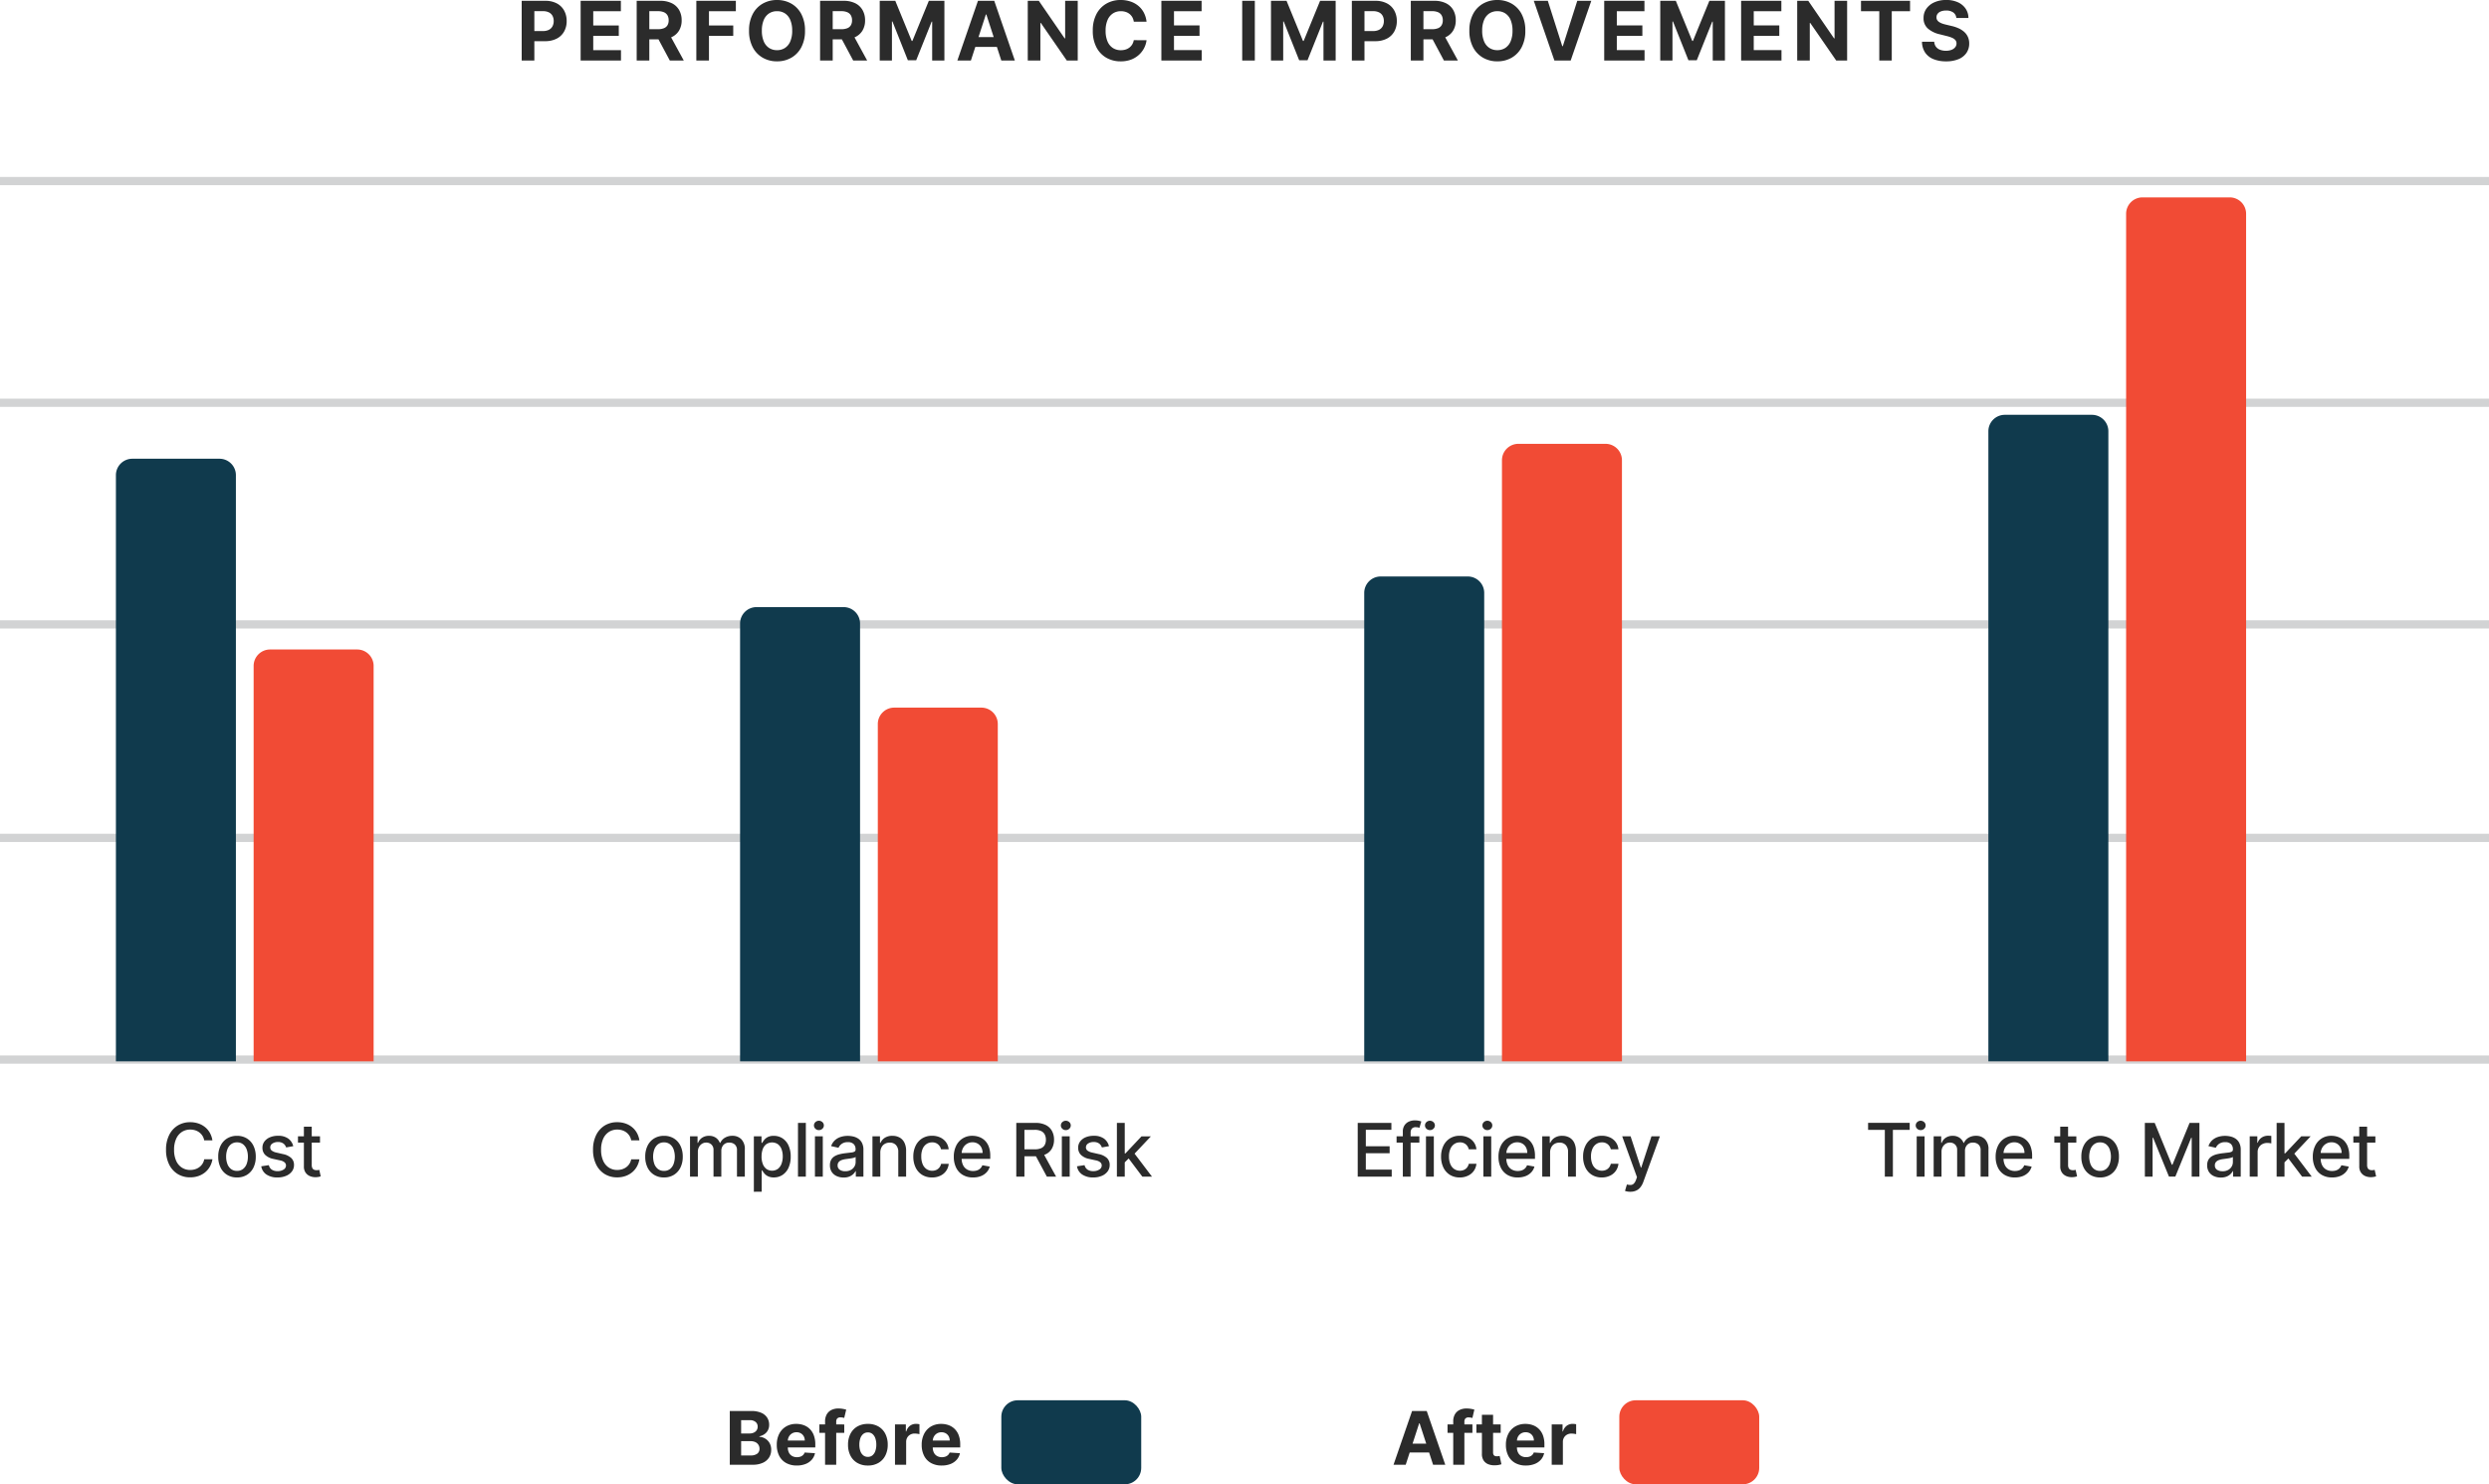 <svg height="180.79" viewBox="0 0 303.072 180.79" width="303.072" xmlns="http://www.w3.org/2000/svg"><g fill="none" stroke="#d2d3d4"><path d="m0 129.054h303.072"/><path d="m0 102.054h303.072"/><path d="m0 76.054h303.072"/><path d="m0 49.054h303.072"/><path d="m0 22.054h303.072"/></g><path d="m2 0h10.61a2 2 0 0 1 2 2v103.234a0 0 0 0 1 0 0h-14.61a0 0 0 0 1 0 0v-103.234a2 2 0 0 1 2-2z" fill="#f14b35" transform="translate(258.886 24.04)"/><path d="m2 0h10.61a2 2 0 0 1 2 2v76.749a0 0 0 0 1 0 0h-14.61a0 0 0 0 1 0 0v-76.749a2 2 0 0 1 2-2z" fill="#103a4d" transform="translate(242.114 50.524)"/><path d="m2 0h10.61a2 2 0 0 1 2 2v73.215a0 0 0 0 1 0 0h-14.61a0 0 0 0 1 0 0v-73.215a2 2 0 0 1 2-2z" fill="#f14b35" transform="translate(182.886 54.059)"/><path d="m2 0h10.61a2 2 0 0 1 2 2v57.058a0 0 0 0 1 0 0h-14.61a0 0 0 0 1 0 0v-57.058a2 2 0 0 1 2-2z" fill="#103a4d" transform="translate(166.114 70.216)"/><g transform="translate(90.114 73.947)"><path d="m2 0h10.61a2 2 0 0 1 2 2v41.084a0 0 0 0 1 0 0h-14.61a0 0 0 0 1 0 0v-41.084a2 2 0 0 1 2-2z" fill="#f14b35" transform="translate(16.772 12.242)"/><path d="m2 0h10.61a2 2 0 0 1 2 2v53.326a0 0 0 0 1 0 0h-14.61a0 0 0 0 1 0 0v-53.326a2 2 0 0 1 2-2z" fill="#103a4d"/></g><g transform="translate(14.114 55.874)"><path d="m2 0h10.61a2 2 0 0 1 2 2v48.162a0 0 0 0 1 0 0h-14.61a0 0 0 0 1 0 0v-48.162a2 2 0 0 1 2-2z" fill="#f14b35" transform="translate(16.77 23.236)"/><path d="m2 0h10.61a2 2 0 0 1 2 2v71.4a0 0 0 0 1 0 0h-14.61a0 0 0 0 1 0 0v-71.4a2 2 0 0 1 2-2z" fill="#103a4d"/></g><g fill="#2b2b2b"><path d="m-88.012 0v-7.273h2.866a2.931 2.931 0 0 1 1.411.315 2.17 2.17 0 0 1 .89.871 2.6 2.6 0 0 1 .308 1.278 2.559 2.559 0 0 1 -.312 1.279 2.161 2.161 0 0 1 -.9.863 3.047 3.047 0 0 1 -1.429.31h-1.83v-1.234h1.58a1.551 1.551 0 0 0 .733-.154 1.016 1.016 0 0 0 .435-.429 1.344 1.344 0 0 0 .145-.635 1.326 1.326 0 0 0 -.145-.633 1 1 0 0 0 -.436-.421 1.6 1.6 0 0 0 -.738-.15h-1.037v6.013zm7.177 0v-7.273h4.9v1.267h-3.365v1.733h3.111v1.267h-3.111v1.739h3.378v1.267zm6.825 0v-7.273h2.866a3.115 3.115 0 0 1 1.41.293 2.071 2.071 0 0 1 .891.827 2.473 2.473 0 0 1 .308 1.253 2.375 2.375 0 0 1 -.313 1.246 2.026 2.026 0 0 1 -.9.8 3.346 3.346 0 0 1 -1.428.277h-1.924v-1.238h1.67a1.927 1.927 0 0 0 .733-.12.883.883 0 0 0 .435-.361 1.15 1.15 0 0 0 .145-.6 1.2 1.2 0 0 0 -.145-.611.913.913 0 0 0 -.437-.377 1.836 1.836 0 0 0 -.736-.128h-1.037v6.012zm3.926-3.31 1.808 3.31h-1.7l-1.77-3.31zm3.337 3.31v-7.273h4.812v1.267h-3.275v1.733h2.957v1.267h-2.957v3.006zm13.231-3.636a4.217 4.217 0 0 1 -.45 2.024 3.135 3.135 0 0 1 -1.22 1.273 3.449 3.449 0 0 1 -1.736.439 3.439 3.439 0 0 1 -1.739-.441 3.144 3.144 0 0 1 -1.219-1.276 4.216 4.216 0 0 1 -.449-2.02 4.226 4.226 0 0 1 .449-2.023 3.13 3.13 0 0 1 1.219-1.273 3.452 3.452 0 0 1 1.739-.439 3.449 3.449 0 0 1 1.736.439 3.135 3.135 0 0 1 1.221 1.273 4.217 4.217 0 0 1 .449 2.024zm-1.56 0a3.271 3.271 0 0 0 -.229-1.3 1.769 1.769 0 0 0 -.644-.8 1.73 1.73 0 0 0 -.973-.273 1.73 1.73 0 0 0 -.973.273 1.768 1.768 0 0 0 -.644.8 3.272 3.272 0 0 0 -.229 1.3 3.272 3.272 0 0 0 .229 1.3 1.768 1.768 0 0 0 .644.8 1.73 1.73 0 0 0 .973.273 1.73 1.73 0 0 0 .973-.273 1.769 1.769 0 0 0 .644-.8 3.271 3.271 0 0 0 .23-1.3zm3.397 3.636v-7.273h2.866a3.115 3.115 0 0 1 1.41.293 2.071 2.071 0 0 1 .891.827 2.473 2.473 0 0 1 .312 1.253 2.375 2.375 0 0 1 -.313 1.246 2.026 2.026 0 0 1 -.9.8 3.346 3.346 0 0 1 -1.428.277h-1.929v-1.238h1.67a1.927 1.927 0 0 0 .733-.12.883.883 0 0 0 .435-.361 1.15 1.15 0 0 0 .145-.6 1.2 1.2 0 0 0 -.145-.611.913.913 0 0 0 -.437-.377 1.836 1.836 0 0 0 -.736-.128h-1.037v6.012zm3.926-3.31 1.807 3.31h-1.7l-1.77-3.31zm3.336-3.963h1.895l2 4.886h.085l2-4.886h1.895v7.273h-1.489v-4.733h-.063l-1.881 4.7h-1.017l-1.874-4.717h-.063v4.75h-1.489zm11.101 7.273h-1.648l2.509-7.273h1.983l2.508 7.273h-1.648l-1.824-5.611h-.057zm-.1-2.858h3.892v1.2h-3.892zm13.109-4.415v7.273h-1.33l-3.163-4.577h-.054v4.577h-1.537v-7.273h1.347l3.144 4.573h.062v-4.573zm8.382 2.545h-1.554a1.559 1.559 0 0 0 -.176-.538 1.387 1.387 0 0 0 -.337-.4 1.457 1.457 0 0 0 -.473-.255 1.863 1.863 0 0 0 -.583-.088 1.734 1.734 0 0 0 -.982.278 1.8 1.8 0 0 0 -.651.809 3.216 3.216 0 0 0 -.231 1.288 3.244 3.244 0 0 0 .233 1.308 1.759 1.759 0 0 0 .652.8 1.755 1.755 0 0 0 .97.269 1.932 1.932 0 0 0 .572-.081 1.486 1.486 0 0 0 .469-.239 1.385 1.385 0 0 0 .344-.385 1.506 1.506 0 0 0 .191-.519l1.554.009a2.828 2.828 0 0 1 -.3.963 2.926 2.926 0 0 1 -.642.827 2.987 2.987 0 0 1 -.958.576 3.52 3.52 0 0 1 -1.257.206 3.43 3.43 0 0 1 -1.739-.44 3.1 3.1 0 0 1 -1.208-1.276 4.273 4.273 0 0 1 -.442-2.021 4.234 4.234 0 0 1 .447-2.024 3.129 3.129 0 0 1 1.214-1.273 3.417 3.417 0 0 1 1.727-.439 3.762 3.762 0 0 1 1.175.177 2.975 2.975 0 0 1 .96.516 2.716 2.716 0 0 1 .683.83 3.1 3.1 0 0 1 .339 1.123zm1.803 4.728v-7.273h4.9v1.267h-3.364v1.733h3.111v1.267h-3.111v1.739h3.378v1.267zm11.38-7.273v7.273h-1.537v-7.273zm1.967 0h1.895l2 4.886h.085l2-4.886h1.895v7.273h-1.483v-4.733h-.063l-1.88 4.699h-1.017l-1.881-4.716h-.063v4.75h-1.488zm9.847 7.273v-7.273h2.866a2.931 2.931 0 0 1 1.411.315 2.17 2.17 0 0 1 .89.871 2.6 2.6 0 0 1 .308 1.278 2.559 2.559 0 0 1 -.312 1.279 2.161 2.161 0 0 1 -.9.863 3.047 3.047 0 0 1 -1.429.31h-1.83v-1.234h1.58a1.551 1.551 0 0 0 .733-.154 1.016 1.016 0 0 0 .435-.429 1.344 1.344 0 0 0 .145-.635 1.326 1.326 0 0 0 -.145-.633 1 1 0 0 0 -.436-.421 1.6 1.6 0 0 0 -.738-.15h-1.041v6.013zm7.178 0v-7.273h2.866a3.115 3.115 0 0 1 1.41.293 2.071 2.071 0 0 1 .891.827 2.473 2.473 0 0 1 .307 1.253 2.375 2.375 0 0 1 -.313 1.246 2.026 2.026 0 0 1 -.9.8 3.346 3.346 0 0 1 -1.428.277h-1.92v-1.238h1.67a1.927 1.927 0 0 0 .733-.12.882.882 0 0 0 .434-.365 1.15 1.15 0 0 0 .145-.6 1.2 1.2 0 0 0 -.145-.609.913.913 0 0 0 -.437-.377 1.836 1.836 0 0 0 -.736-.128h-1.04v6.014zm3.926-3.31 1.807 3.31h-1.7l-1.77-3.31zm10.018-.327a4.217 4.217 0 0 1 -.45 2.024 3.135 3.135 0 0 1 -1.22 1.274 3.449 3.449 0 0 1 -1.736.439 3.438 3.438 0 0 1 -1.739-.441 3.144 3.144 0 0 1 -1.219-1.276 4.216 4.216 0 0 1 -.449-2.02 4.226 4.226 0 0 1 .449-2.023 3.13 3.13 0 0 1 1.219-1.273 3.452 3.452 0 0 1 1.739-.439 3.449 3.449 0 0 1 1.736.439 3.135 3.135 0 0 1 1.22 1.273 4.217 4.217 0 0 1 .45 2.024zm-1.56 0a3.271 3.271 0 0 0 -.229-1.3 1.769 1.769 0 0 0 -.644-.8 1.73 1.73 0 0 0 -.973-.273 1.73 1.73 0 0 0 -.973.273 1.768 1.768 0 0 0 -.644.8 3.272 3.272 0 0 0 -.229 1.3 3.272 3.272 0 0 0 .229 1.3 1.768 1.768 0 0 0 .644.8 1.73 1.73 0 0 0 .973.273 1.73 1.73 0 0 0 .973-.273 1.769 1.769 0 0 0 .644-.8 3.271 3.271 0 0 0 .229-1.299zm4.3-3.636 1.759 5.526h.068l1.759-5.526h1.707l-2.509 7.273h-1.983l-2.509-7.273zm6.866 7.273v-7.273h4.9v1.267h-3.365v1.733h3.111v1.267h-3.111v1.739h3.378v1.267zm6.825-7.273h1.895l2 4.886h.085l2-4.886h1.895v7.273h-1.484v-4.733h-.063l-1.881 4.7h-1.017l-1.88-4.717h-.063v4.75h-1.488zm9.846 7.273v-7.273h4.9v1.267h-3.363v1.733h3.111v1.267h-3.111v1.739h3.378v1.267zm12.908-7.273v7.273h-1.33l-3.162-4.577h-.054v4.577h-1.533v-7.273h1.347l3.138 4.573h.062v-4.573zm1.689 1.267v-1.267h5.974v1.267h-2.228v6.006h-1.52v-6.006zm11.606.824a.9.9 0 0 0 -.366-.668 1.444 1.444 0 0 0 -.875-.239 1.689 1.689 0 0 0 -.637.106.9.9 0 0 0 -.4.29.7.7 0 0 0 -.138.419.615.615 0 0 0 .085.341.8.8 0 0 0 .25.251 1.769 1.769 0 0 0 .37.18 3.767 3.767 0 0 0 .446.129l.653.156a4.575 4.575 0 0 1 .874.285 2.687 2.687 0 0 1 .69.438 1.832 1.832 0 0 1 .454.611 1.931 1.931 0 0 1 .164.805 2 2 0 0 1 -.338 1.155 2.16 2.16 0 0 1 -.966.756 3.878 3.878 0 0 1 -1.517.267 3.993 3.993 0 0 1 -1.532-.269 2.221 2.221 0 0 1 -1.014-.8 2.385 2.385 0 0 1 -.382-1.317h1.489a1.1 1.1 0 0 0 .212.609 1.132 1.132 0 0 0 .5.366 1.946 1.946 0 0 0 .712.122 1.86 1.86 0 0 0 .68-.113 1.039 1.039 0 0 0 .448-.315.741.741 0 0 0 .162-.467.616.616 0 0 0 -.146-.412 1.129 1.129 0 0 0 -.419-.284 4.3 4.3 0 0 0 -.671-.213l-.793-.2a3.311 3.311 0 0 1 -1.453-.7 1.63 1.63 0 0 1 -.53-1.282 1.907 1.907 0 0 1 .355-1.154 2.356 2.356 0 0 1 .982-.771 3.479 3.479 0 0 1 1.421-.276 3.365 3.365 0 0 1 1.414.277 2.245 2.245 0 0 1 .943.771 2.025 2.025 0 0 1 .348 1.142z" transform="translate(151.536 7.372)"/><path d="m-3.679-4.417h-1a1.525 1.525 0 0 0 -.214-.562 1.574 1.574 0 0 0 -.384-.412 1.656 1.656 0 0 0 -.507-.256 2 2 0 0 0 -.593-.086 1.84 1.84 0 0 0 -1.012.284 1.925 1.925 0 0 0 -.7.834 3.153 3.153 0 0 0 -.257 1.342 3.17 3.17 0 0 0 .257 1.349 1.9 1.9 0 0 0 .7.831 1.852 1.852 0 0 0 1.007.281 2.023 2.023 0 0 0 .596-.088 1.669 1.669 0 0 0 .507-.251 1.561 1.561 0 0 0 .385-.407 1.531 1.531 0 0 0 .219-.555h1a2.675 2.675 0 0 1 -.308.887 2.457 2.457 0 0 1 -.585.7 2.647 2.647 0 0 1 -.813.452 3 3 0 0 1 -1 .16 2.857 2.857 0 0 1 -1.519-.401 2.8 2.8 0 0 1 -1.044-1.158 3.941 3.941 0 0 1 -.382-1.8 3.925 3.925 0 0 1 .384-1.8 2.809 2.809 0 0 1 1.048-1.158 2.851 2.851 0 0 1 1.512-.4 3.1 3.1 0 0 1 .973.149 2.611 2.611 0 0 1 .813.435 2.419 2.419 0 0 1 .6.7 2.706 2.706 0 0 1 .317.93zm2.994 4.517a2.254 2.254 0 0 1 -1.2-.316 2.134 2.134 0 0 1 -.8-.885 2.938 2.938 0 0 1 -.284-1.33 2.966 2.966 0 0 1 .284-1.336 2.129 2.129 0 0 1 .8-.888 2.254 2.254 0 0 1 1.2-.316 2.254 2.254 0 0 1 1.2.316 2.129 2.129 0 0 1 .8.888 2.966 2.966 0 0 1 .285 1.335 2.938 2.938 0 0 1 -.281 1.332 2.134 2.134 0 0 1 -.8.885 2.254 2.254 0 0 1 -1.204.315zm0-.8a1.145 1.145 0 0 0 .745-.24 1.4 1.4 0 0 0 .44-.629 2.53 2.53 0 0 0 .142-.866 2.533 2.533 0 0 0 -.142-.865 1.418 1.418 0 0 0 -.44-.634 1.135 1.135 0 0 0 -.741-.24 1.147 1.147 0 0 0 -.746.24 1.412 1.412 0 0 0 -.438.634 2.533 2.533 0 0 0 -.142.865 2.53 2.53 0 0 0 .142.866 1.391 1.391 0 0 0 .438.63 1.157 1.157 0 0 0 .745.239zm6.851-3.011-.866.154a1.043 1.043 0 0 0 -.171-.316.869.869 0 0 0 -.315-.246 1.134 1.134 0 0 0 -.5-.1 1.2 1.2 0 0 0 -.678.181.54.54 0 0 0 -.272.465.488.488 0 0 0 .182.4 1.475 1.475 0 0 0 .588.246l.78.179a2.092 2.092 0 0 1 1.01.483 1.134 1.134 0 0 1 .332.847 1.285 1.285 0 0 1 -.254.785 1.683 1.683 0 0 1 -.702.533 2.625 2.625 0 0 1 -1.045.2 2.352 2.352 0 0 1 -1.346-.354 1.481 1.481 0 0 1 -.639-1.005l.924-.141a.878.878 0 0 0 .355.545 1.216 1.216 0 0 0 .7.184 1.288 1.288 0 0 0 .751-.197.575.575 0 0 0 .281-.481.5.5 0 0 0 -.171-.387 1.143 1.143 0 0 0 -.523-.237l-.831-.182a1.986 1.986 0 0 1 -1.015-.5 1.2 1.2 0 0 1 -.328-.866 1.238 1.238 0 0 1 .243-.761 1.6 1.6 0 0 1 .671-.51 2.468 2.468 0 0 1 .981-.184 2.042 2.042 0 0 1 1.253.344 1.613 1.613 0 0 1 .605.921zm3.256-1.2v.767h-2.682v-.767zm-1.962-1.174h.956v4.644a.83.83 0 0 0 .083.417.423.423 0 0 0 .216.189.82.82 0 0 0 .285.049 1.118 1.118 0 0 0 .2-.014l.134-.026.173.789a1.716 1.716 0 0 1 -.237.066 1.964 1.964 0 0 1 -.384.037 1.683 1.683 0 0 1 -.7-.134 1.206 1.206 0 0 1 -.525-.432 1.277 1.277 0 0 1 -.2-.738z" transform="translate(29.543 143.315)"/><path d="m6.679 4.583h-1a1.525 1.525 0 0 0 -.214-.562 1.574 1.574 0 0 0 -.384-.412 1.656 1.656 0 0 0 -.507-.256 2 2 0 0 0 -.593-.086 1.84 1.84 0 0 0 -1.012.284 1.925 1.925 0 0 0 -.7.834 3.153 3.153 0 0 0 -.257 1.342 3.17 3.17 0 0 0 .258 1.349 1.9 1.9 0 0 0 .7.831 1.852 1.852 0 0 0 1.007.281 2.023 2.023 0 0 0 .59-.085 1.669 1.669 0 0 0 .507-.251 1.561 1.561 0 0 0 .385-.407 1.531 1.531 0 0 0 .219-.555h1a2.675 2.675 0 0 1 -.308.887 2.457 2.457 0 0 1 -.585.7 2.647 2.647 0 0 1 -.813.452 3 3 0 0 1 -1 .16 2.857 2.857 0 0 1 -1.515-.4 2.8 2.8 0 0 1 -1.043-1.162 3.941 3.941 0 0 1 -.382-1.8 3.925 3.925 0 0 1 .384-1.8 2.809 2.809 0 0 1 1.047-1.158 2.851 2.851 0 0 1 1.512-.4 3.1 3.1 0 0 1 .973.149 2.611 2.611 0 0 1 .813.435 2.419 2.419 0 0 1 .6.7 2.706 2.706 0 0 1 .318.93zm2.994 4.517a2.254 2.254 0 0 1 -1.2-.316 2.134 2.134 0 0 1 -.8-.885 2.938 2.938 0 0 1 -.284-1.33 2.966 2.966 0 0 1 .284-1.336 2.129 2.129 0 0 1 .8-.888 2.254 2.254 0 0 1 1.2-.316 2.254 2.254 0 0 1 1.2.316 2.129 2.129 0 0 1 .8.888 2.966 2.966 0 0 1 .284 1.336 2.938 2.938 0 0 1 -.284 1.33 2.134 2.134 0 0 1 -.8.885 2.254 2.254 0 0 1 -1.2.316zm0-.8a1.145 1.145 0 0 0 .741-.237 1.4 1.4 0 0 0 .436-.63 2.7 2.7 0 0 0 0-1.731 1.418 1.418 0 0 0 -.436-.634 1.135 1.135 0 0 0 -.741-.24 1.147 1.147 0 0 0 -.746.24 1.412 1.412 0 0 0 -.438.634 2.7 2.7 0 0 0 0 1.731 1.391 1.391 0 0 0 .438.63 1.157 1.157 0 0 0 .749.237zm3.169.7v-4.909h.917v.8h.061a1.277 1.277 0 0 1 .5-.634 1.487 1.487 0 0 1 .834-.229 1.422 1.422 0 0 1 .826.23 1.353 1.353 0 0 1 .494.633h.051a1.391 1.391 0 0 1 .559-.628 1.716 1.716 0 0 1 .916-.236 1.486 1.486 0 0 1 1.091.419 1.7 1.7 0 0 1 .423 1.262v3.292h-.956v-3.2a.884.884 0 0 0 -.272-.722.988.988 0 0 0 -.649-.224.929.929 0 0 0 -.725.286 1.051 1.051 0 0 0 -.259.733v3.127h-.952v-3.263a.856.856 0 0 0 -.249-.642.89.89 0 0 0 -.649-.243.928.928 0 0 0 -.5.142 1.051 1.051 0 0 0 -.368.395 1.193 1.193 0 0 0 -.139.585v3.026zm7.772 1.841v-6.75h.933v.8h.08a2.671 2.671 0 0 1 .24-.355 1.373 1.373 0 0 1 .435-.353 1.533 1.533 0 0 1 .735-.152 1.917 1.917 0 0 1 1.061.3 2.027 2.027 0 0 1 .733.866 3.17 3.17 0 0 1 .269 1.358 3.2 3.2 0 0 1 -.265 1.363 2.057 2.057 0 0 1 -.729.873 1.88 1.88 0 0 1 -1.058.305 1.553 1.553 0 0 1 -.73-.15 1.381 1.381 0 0 1 -.443-.352 2.661 2.661 0 0 1 -.246-.358h-.058v2.6zm.936-4.3a2.517 2.517 0 0 0 .15.908 1.365 1.365 0 0 0 .435.609 1.227 1.227 0 0 0 1.413-.01 1.408 1.408 0 0 0 .436-.622 2.489 2.489 0 0 0 .149-.885 2.465 2.465 0 0 0 -.145-.873 1.351 1.351 0 0 0 -.435-.61 1.265 1.265 0 0 0 -1.422-.01 1.31 1.31 0 0 0 -.433.6 2.493 2.493 0 0 0 -.145.897zm5.394-4.091v6.55h-.956v-6.545zm1.108 6.55v-4.909h.956v4.909zm.483-5.667a.6.6 0 0 1 -.427-.168.546.546 0 0 1 0-.805.626.626 0 0 1 .853 0 .546.546 0 0 1 0 .805.6.6 0 0 1 -.426.168zm3.006 5.775a1.989 1.989 0 0 1 -.844-.174 1.4 1.4 0 0 1 -.6-.507 1.45 1.45 0 0 1 -.219-.815 1.321 1.321 0 0 1 .16-.684 1.179 1.179 0 0 1 .431-.425 2.253 2.253 0 0 1 .607-.237 6.037 6.037 0 0 1 .684-.121l.716-.085a1.037 1.037 0 0 0 .4-.11.27.27 0 0 0 .124-.25v-.021a.867.867 0 0 0 -.235-.649.96.96 0 0 0 -.7-.23 1.217 1.217 0 0 0 -.759.213 1.152 1.152 0 0 0 -.382.471l-.9-.2a1.732 1.732 0 0 1 .468-.724 1.907 1.907 0 0 1 .711-.4 2.815 2.815 0 0 1 .847-.126 3.077 3.077 0 0 1 .625.069 1.867 1.867 0 0 1 .62.251 1.387 1.387 0 0 1 .475.519 1.806 1.806 0 0 1 .185.874v3.253h-.925v-.671h-.038a1.36 1.36 0 0 1 -.278.364 1.477 1.477 0 0 1 -.476.3 1.847 1.847 0 0 1 -.697.116zm.208-.767a1.382 1.382 0 0 0 .679-.157 1.107 1.107 0 0 0 .431-.411 1.061 1.061 0 0 0 .149-.545v-.628a.484.484 0 0 1 -.2.094 2.71 2.71 0 0 1 -.331.074q-.185.03-.361.054l-.294.04a2.339 2.339 0 0 0 -.507.118.866.866 0 0 0 -.364.238.6.6 0 0 0 -.136.411.608.608 0 0 0 .262.535 1.152 1.152 0 0 0 .672.178zm4.262-2.256v2.915h-.956v-4.909h.917v.8h.061a1.4 1.4 0 0 1 .532-.626 1.645 1.645 0 0 1 .916-.237 1.782 1.782 0 0 1 .879.209 1.42 1.42 0 0 1 .585.622 2.251 2.251 0 0 1 .208 1.02v3.121h-.953v-3.007a1.187 1.187 0 0 0 -.278-.836.987.987 0 0 0 -.764-.3 1.188 1.188 0 0 0 -.59.144 1.023 1.023 0 0 0 -.406.42 1.39 1.39 0 0 0 -.151.664zm6.308 3.015a2.245 2.245 0 0 1 -1.226-.324 2.123 2.123 0 0 1 -.788-.9 2.99 2.99 0 0 1 -.275-1.31 2.966 2.966 0 0 1 .281-1.322 2.156 2.156 0 0 1 .793-.9 2.209 2.209 0 0 1 1.2-.323 2.314 2.314 0 0 1 1 .206 1.814 1.814 0 0 1 .708.577 1.747 1.747 0 0 1 .321.866h-.93a1.118 1.118 0 0 0 -.35-.594 1.042 1.042 0 0 0 -.73-.249 1.186 1.186 0 0 0 -.7.209 1.363 1.363 0 0 0 -.465.594 2.283 2.283 0 0 0 -.158.915 2.4 2.4 0 0 0 .163.927 1.372 1.372 0 0 0 .462.6 1.265 1.265 0 0 0 1.2.113 1.007 1.007 0 0 0 .374-.289 1.105 1.105 0 0 0 .213-.454h.93a1.807 1.807 0 0 1 -.31.85 1.787 1.787 0 0 1 -.692.588 2.264 2.264 0 0 1 -1.021.22zm4.978 0a2.393 2.393 0 0 1 -1.248-.312 2.077 2.077 0 0 1 -.805-.879 2.949 2.949 0 0 1 -.283-1.331 2.977 2.977 0 0 1 .283-1.33 2.116 2.116 0 0 1 1.986-1.221 2.4 2.4 0 0 1 .805.137 1.951 1.951 0 0 1 .7.431 2.029 2.029 0 0 1 .489.762 3.191 3.191 0 0 1 .176 1.137v.339h-3.9v-.716h2.966a1.42 1.42 0 0 0 -.153-.67 1.166 1.166 0 0 0 -.43-.462 1.214 1.214 0 0 0 -.647-.169 1.247 1.247 0 0 0 -.7.2 1.328 1.328 0 0 0 -.46.511 1.474 1.474 0 0 0 -.161.682v.559a1.842 1.842 0 0 0 .174.837 1.228 1.228 0 0 0 .487.526 1.44 1.44 0 0 0 .732.181 1.491 1.491 0 0 0 .5-.078 1.052 1.052 0 0 0 .381-.234 1.027 1.027 0 0 0 .249-.387l.9.163a1.634 1.634 0 0 1 -.388.7 1.881 1.881 0 0 1 -.7.463 2.609 2.609 0 0 1 -.95.161zm5.272-.1v-6.545h2.331a2.721 2.721 0 0 1 1.264.262 1.743 1.743 0 0 1 .753.724 2.209 2.209 0 0 1 .249 1.066 2.154 2.154 0 0 1 -.251 1.056 1.707 1.707 0 0 1 -.754.708 2.808 2.808 0 0 1 -1.264.252h-1.765v-.85h1.678a1.9 1.9 0 0 0 .781-.137.91.91 0 0 0 .443-.4 1.315 1.315 0 0 0 .141-.63 1.367 1.367 0 0 0 -.142-.642.946.946 0 0 0 -.444-.417 1.834 1.834 0 0 0 -.789-.147h-1.24v5.7zm3.231-2.953 1.617 2.953h-1.125l-1.585-2.953zm2.316 2.953v-4.909h.956v4.909zm.484-5.667a.6.6 0 0 1 -.427-.168.546.546 0 0 1 0-.805.626.626 0 0 1 .853 0 .546.546 0 0 1 0 .805.6.6 0 0 1 -.426.168zm5.256 1.956-.866.153a1.043 1.043 0 0 0 -.171-.316.869.869 0 0 0 -.319-.246 1.134 1.134 0 0 0 -.5-.1 1.2 1.2 0 0 0 -.678.181.54.54 0 0 0 -.272.465.488.488 0 0 0 .182.4 1.475 1.475 0 0 0 .588.246l.78.179a2.092 2.092 0 0 1 1.01.483 1.134 1.134 0 0 1 .332.847 1.285 1.285 0 0 1 -.254.785 1.683 1.683 0 0 1 -.706.539 2.625 2.625 0 0 1 -1.047.195 2.352 2.352 0 0 1 -1.335-.354 1.481 1.481 0 0 1 -.639-1.005l.924-.141a.878.878 0 0 0 .355.545 1.216 1.216 0 0 0 .7.184 1.288 1.288 0 0 0 .751-.2.575.575 0 0 0 .281-.481.5.5 0 0 0 -.171-.387 1.143 1.143 0 0 0 -.523-.237l-.831-.182a1.986 1.986 0 0 1 -1.015-.5 1.2 1.2 0 0 1 -.328-.866 1.238 1.238 0 0 1 .243-.761 1.6 1.6 0 0 1 .671-.51 2.468 2.468 0 0 1 .982-.178 2.042 2.042 0 0 1 1.253.344 1.613 1.613 0 0 1 .602.918zm1.844 2.046-.006-1.167h.166l1.956-2.077h1.144l-2.232 2.365h-.15zm-.881 1.665v-6.545h.956v6.545zm3.1 0-1.757-2.333.658-.667 2.272 3z" transform="translate(71.179 134.315)"/><path d="m7.653 9v-6.545h4.1v.845h-3.113v2h2.9v.847h-2.9v2h3.154v.853zm7.506-4.909v.767h-2.774v-.767zm-2.013 4.909v-5.478a1.362 1.362 0 0 1 .2-.765 1.249 1.249 0 0 1 .534-.457 1.718 1.718 0 0 1 .722-.152 2.259 2.259 0 0 1 .492.046 2.344 2.344 0 0 1 .3.085l-.224.773-.17-.046a1.039 1.039 0 0 0 -.256-.027.625.625 0 0 0 -.5.173.743.743 0 0 0 -.149.5v5.348zm2.818 0v-4.909h.956v4.909zm.483-5.667a.6.6 0 0 1 -.427-.168.546.546 0 0 1 0-.805.626.626 0 0 1 .853 0 .546.546 0 0 1 0 .805.6.6 0 0 1 -.427.168zm3.645 5.767a2.245 2.245 0 0 1 -1.226-.324 2.123 2.123 0 0 1 -.788-.9 2.99 2.99 0 0 1 -.275-1.31 2.966 2.966 0 0 1 .281-1.322 2.156 2.156 0 0 1 .793-.9 2.209 2.209 0 0 1 1.2-.323 2.314 2.314 0 0 1 1 .206 1.814 1.814 0 0 1 .708.577 1.747 1.747 0 0 1 .321.866h-.93a1.118 1.118 0 0 0 -.35-.594 1.042 1.042 0 0 0 -.73-.249 1.186 1.186 0 0 0 -.7.209 1.363 1.363 0 0 0 -.465.594 2.283 2.283 0 0 0 -.166.909 2.4 2.4 0 0 0 .163.927 1.372 1.372 0 0 0 .462.6 1.265 1.265 0 0 0 1.2.113 1.007 1.007 0 0 0 .374-.289 1.105 1.105 0 0 0 .213-.454h.93a1.807 1.807 0 0 1 -.31.85 1.787 1.787 0 0 1 -.692.588 2.264 2.264 0 0 1 -1.013.226zm2.862-.1v-4.909h.956v4.909zm.483-5.667a.6.6 0 0 1 -.427-.168.546.546 0 0 1 0-.805.626.626 0 0 1 .853 0 .546.546 0 0 1 0 .805.6.6 0 0 1 -.426.168zm3.694 5.767a2.393 2.393 0 0 1 -1.248-.312 2.077 2.077 0 0 1 -.805-.879 2.949 2.949 0 0 1 -.283-1.331 2.977 2.977 0 0 1 .283-1.33 2.116 2.116 0 0 1 1.986-1.221 2.4 2.4 0 0 1 .805.137 1.951 1.951 0 0 1 .7.431 2.029 2.029 0 0 1 .489.762 3.191 3.191 0 0 1 .179 1.136v.339h-3.9v-.715h2.963a1.42 1.42 0 0 0 -.153-.67 1.166 1.166 0 0 0 -.43-.462 1.214 1.214 0 0 0 -.647-.169 1.247 1.247 0 0 0 -.7.2 1.328 1.328 0 0 0 -.46.511 1.474 1.474 0 0 0 -.161.682v.559a1.842 1.842 0 0 0 .174.837 1.228 1.228 0 0 0 .487.526 1.44 1.44 0 0 0 .732.181 1.491 1.491 0 0 0 .5-.078 1.052 1.052 0 0 0 .38-.234 1.027 1.027 0 0 0 .249-.387l.9.163a1.634 1.634 0 0 1 -.388.7 1.881 1.881 0 0 1 -.7.463 2.609 2.609 0 0 1 -.952.161zm3.946-3.014v2.914h-.956v-4.909h.917v.8h.062a1.4 1.4 0 0 1 .532-.626 1.645 1.645 0 0 1 .916-.237 1.782 1.782 0 0 1 .879.209 1.42 1.42 0 0 1 .585.622 2.251 2.251 0 0 1 .208 1.02v3.121h-.956v-3.007a1.187 1.187 0 0 0 -.278-.836.987.987 0 0 0 -.764-.3 1.188 1.188 0 0 0 -.59.144 1.023 1.023 0 0 0 -.406.42 1.39 1.39 0 0 0 -.149.664zm6.308 3.014a2.245 2.245 0 0 1 -1.226-.324 2.123 2.123 0 0 1 -.788-.9 2.99 2.99 0 0 1 -.275-1.31 2.966 2.966 0 0 1 .281-1.322 2.156 2.156 0 0 1 .793-.9 2.209 2.209 0 0 1 1.2-.323 2.314 2.314 0 0 1 1 .206 1.814 1.814 0 0 1 .708.577 1.747 1.747 0 0 1 .321.866h-.93a1.118 1.118 0 0 0 -.35-.594 1.042 1.042 0 0 0 -.73-.249 1.186 1.186 0 0 0 -.7.209 1.363 1.363 0 0 0 -.465.594 2.283 2.283 0 0 0 -.166.909 2.4 2.4 0 0 0 .163.927 1.372 1.372 0 0 0 .462.6 1.265 1.265 0 0 0 1.2.113 1.007 1.007 0 0 0 .374-.289 1.105 1.105 0 0 0 .213-.454h.93a1.807 1.807 0 0 1 -.31.85 1.787 1.787 0 0 1 -.692.588 2.264 2.264 0 0 1 -1.013.226zm3.467 1.742a2.086 2.086 0 0 1 -.39-.034 1.277 1.277 0 0 1 -.262-.072l.23-.783a1.543 1.543 0 0 0 .467.061.565.565 0 0 0 .363-.153 1.2 1.2 0 0 0 .28-.47l.118-.326-1.8-4.973h1.023l1.245 3.808h.051l1.243-3.81h1.026l-2.022 5.565a2.243 2.243 0 0 1 -.358.65 1.4 1.4 0 0 1 -.518.4 1.694 1.694 0 0 1 -.697.136z" transform="translate(157.669 134.315)"/><path d="m1.38 3.3v-.85h5.066v.85h-2.046v5.7h-.981v-5.7zm5.92 5.7v-4.909h.96v4.909zm.483-5.667a.6.6 0 0 1 -.427-.168.546.546 0 0 1 0-.805.626.626 0 0 1 .853 0 .546.546 0 0 1 0 .805.6.6 0 0 1 -.422.168zm1.582 5.667v-4.909h.917v.8h.061a1.277 1.277 0 0 1 .5-.634 1.487 1.487 0 0 1 .834-.229 1.422 1.422 0 0 1 .826.23 1.353 1.353 0 0 1 .497.632h.051a1.391 1.391 0 0 1 .559-.628 1.716 1.716 0 0 1 .914-.235 1.486 1.486 0 0 1 1.091.419 1.7 1.7 0 0 1 .423 1.262v3.292h-.956v-3.2a.884.884 0 0 0 -.272-.722.988.988 0 0 0 -.649-.224.929.929 0 0 0 -.725.286 1.051 1.051 0 0 0 -.259.733v3.127h-.952v-3.263a.856.856 0 0 0 -.249-.642.89.89 0 0 0 -.649-.243.928.928 0 0 0 -.5.142 1.051 1.051 0 0 0 -.368.395 1.193 1.193 0 0 0 -.139.585v3.026zm9.887.1a2.393 2.393 0 0 1 -1.252-.313 2.077 2.077 0 0 1 -.805-.879 2.949 2.949 0 0 1 -.283-1.331 2.977 2.977 0 0 1 .283-1.33 2.116 2.116 0 0 1 1.986-1.221 2.4 2.4 0 0 1 .805.137 1.951 1.951 0 0 1 .7.431 2.029 2.029 0 0 1 .489.762 3.191 3.191 0 0 1 .179 1.136v.339h-3.9v-.714h2.966a1.42 1.42 0 0 0 -.153-.67 1.166 1.166 0 0 0 -.43-.462 1.214 1.214 0 0 0 -.647-.169 1.247 1.247 0 0 0 -.7.2 1.328 1.328 0 0 0 -.46.511 1.474 1.474 0 0 0 -.161.682v.559a1.842 1.842 0 0 0 .174.837 1.228 1.228 0 0 0 .487.526 1.44 1.44 0 0 0 .732.181 1.491 1.491 0 0 0 .5-.078 1.052 1.052 0 0 0 .382-.234 1.027 1.027 0 0 0 .249-.387l.9.163a1.634 1.634 0 0 1 -.388.7 1.881 1.881 0 0 1 -.7.463 2.609 2.609 0 0 1 -.953.161zm7.486-5.008v.767h-2.681v-.768zm-1.962-1.177h.956v4.644a.83.83 0 0 0 .083.417.423.423 0 0 0 .216.189.82.82 0 0 0 .289.05 1.118 1.118 0 0 0 .2-.016l.134-.026.173.789a1.716 1.716 0 0 1 -.237.066 1.964 1.964 0 0 1 -.384.037 1.682 1.682 0 0 1 -.7-.134 1.206 1.206 0 0 1 -.527-.435 1.277 1.277 0 0 1 -.2-.738zm4.854 6.185a2.254 2.254 0 0 1 -1.2-.316 2.134 2.134 0 0 1 -.8-.885 2.938 2.938 0 0 1 -.284-1.33 2.966 2.966 0 0 1 .284-1.336 2.129 2.129 0 0 1 .8-.888 2.452 2.452 0 0 1 2.41 0 2.129 2.129 0 0 1 .8.888 2.966 2.966 0 0 1 .284 1.336 2.938 2.938 0 0 1 -.284 1.33 2.134 2.134 0 0 1 -.8.885 2.254 2.254 0 0 1 -1.21.316zm0-.8a1.145 1.145 0 0 0 .741-.237 1.4 1.4 0 0 0 .436-.63 2.7 2.7 0 0 0 0-1.731 1.418 1.418 0 0 0 -.436-.634 1.135 1.135 0 0 0 -.741-.24 1.147 1.147 0 0 0 -.746.24 1.412 1.412 0 0 0 -.438.634 2.7 2.7 0 0 0 0 1.731 1.391 1.391 0 0 0 .438.63 1.157 1.157 0 0 0 .749.237zm5.45-5.842h1.2l2.084 5.088h.077l2.084-5.088h1.2v6.542h-.94v-4.737h-.061l-1.93 4.727h-.78l-1.93-4.73h-.061v4.74h-.94zm9.251 6.654a1.989 1.989 0 0 1 -.844-.174 1.4 1.4 0 0 1 -.6-.507 1.45 1.45 0 0 1 -.219-.815 1.321 1.321 0 0 1 .16-.684 1.179 1.179 0 0 1 .431-.425 2.253 2.253 0 0 1 .607-.237 6.037 6.037 0 0 1 .684-.121l.716-.085a1.037 1.037 0 0 0 .4-.11.27.27 0 0 0 .134-.254v-.021a.867.867 0 0 0 -.235-.649.96.96 0 0 0 -.7-.23 1.217 1.217 0 0 0 -.759.213 1.152 1.152 0 0 0 -.382.471l-.9-.2a1.732 1.732 0 0 1 .468-.724 1.907 1.907 0 0 1 .711-.4 2.815 2.815 0 0 1 .847-.126 3.077 3.077 0 0 1 .625.069 1.867 1.867 0 0 1 .62.251 1.387 1.387 0 0 1 .475.519 1.806 1.806 0 0 1 .185.874v3.253h-.933v-.671h-.038a1.36 1.36 0 0 1 -.278.364 1.477 1.477 0 0 1 -.476.3 1.847 1.847 0 0 1 -.695.116zm.208-.767a1.382 1.382 0 0 0 .679-.157 1.107 1.107 0 0 0 .431-.411 1.061 1.061 0 0 0 .149-.545v-.632a.484.484 0 0 1 -.2.094 2.71 2.71 0 0 1 -.331.074q-.185.03-.361.054l-.294.04a2.339 2.339 0 0 0 -.507.118.866.866 0 0 0 -.364.238.6.6 0 0 0 -.136.411.608.608 0 0 0 .262.535 1.152 1.152 0 0 0 .676.178zm3.311.655v-4.909h.924v.78h.051a1.192 1.192 0 0 1 .475-.625 1.353 1.353 0 0 1 .772-.229q.089 0 .213.006t.193.016v.914a1.857 1.857 0 0 0 -.2-.037 2.1 2.1 0 0 0 -.294-.021 1.249 1.249 0 0 0 -.6.142 1.067 1.067 0 0 0 -.57.964v2.999zm4.157-1.665-.007-1.167h.166l1.956-2.077h1.144l-2.23 2.365h-.15zm-.879 1.665v-6.545h.956v6.545zm3.1 0-1.758-2.333.658-.667 2.272 3zm3.639.1a2.393 2.393 0 0 1 -1.248-.312 2.077 2.077 0 0 1 -.805-.879 2.949 2.949 0 0 1 -.283-1.331 2.977 2.977 0 0 1 .283-1.33 2.116 2.116 0 0 1 1.986-1.221 2.4 2.4 0 0 1 .805.137 1.951 1.951 0 0 1 .7.431 2.029 2.029 0 0 1 .489.762 3.191 3.191 0 0 1 .179 1.136v.339h-3.9v-.715h2.966a1.42 1.42 0 0 0 -.153-.67 1.166 1.166 0 0 0 -.43-.462 1.214 1.214 0 0 0 -.647-.169 1.247 1.247 0 0 0 -.7.2 1.328 1.328 0 0 0 -.46.511 1.474 1.474 0 0 0 -.161.682v.559a1.842 1.842 0 0 0 .174.837 1.228 1.228 0 0 0 .487.526 1.44 1.44 0 0 0 .732.181 1.491 1.491 0 0 0 .5-.078 1.052 1.052 0 0 0 .378-.234 1.027 1.027 0 0 0 .249-.387l.9.163a1.634 1.634 0 0 1 -.388.7 1.881 1.881 0 0 1 -.7.463 2.609 2.609 0 0 1 -.953.161zm5.282-5.008v.767h-2.681v-.768zm-1.962-1.177h.956v4.644a.83.83 0 0 0 .083.417.423.423 0 0 0 .216.189.82.82 0 0 0 .289.05 1.118 1.118 0 0 0 .2-.016l.134-.026.173.789a1.716 1.716 0 0 1 -.238.065 1.964 1.964 0 0 1 -.384.037 1.683 1.683 0 0 1 -.7-.134 1.206 1.206 0 0 1 -.527-.435 1.277 1.277 0 0 1 -.2-.738z" transform="translate(226.087 134.315)"/><path d="m-13.917 0v-6.545h2.617a2.974 2.974 0 0 1 1.206.215 1.61 1.61 0 0 1 .727.593 1.572 1.572 0 0 1 .243.869 1.406 1.406 0 0 1 -.154.674 1.322 1.322 0 0 1 -.422.472 1.732 1.732 0 0 1 -.608.26v.062a1.494 1.494 0 0 1 .7.212 1.5 1.5 0 0 1 .533.544 1.623 1.623 0 0 1 .2.835 1.7 1.7 0 0 1 -.257.927 1.744 1.744 0 0 1 -.759.644 2.9 2.9 0 0 1 -1.231.238zm1.383-1.133h1.128a1.309 1.309 0 0 0 .844-.221.732.732 0 0 0 .265-.592.885.885 0 0 0 -.131-.48.889.889 0 0 0 -.372-.327 1.3 1.3 0 0 0 -.576-.118h-1.158zm0-2.674h1.025a1.221 1.221 0 0 0 .506-.1.833.833 0 0 0 .352-.286.76.76 0 0 0 .129-.445.721.721 0 0 0 -.251-.572 1.051 1.051 0 0 0 -.711-.218h-1.051zm6.773 3.9a2.611 2.611 0 0 1 -1.3-.307 2.075 2.075 0 0 1 -.839-.873 2.889 2.889 0 0 1 -.294-1.345 2.866 2.866 0 0 1 .294-1.33 2.177 2.177 0 0 1 .829-.892 2.4 2.4 0 0 1 1.257-.32 2.6 2.6 0 0 1 .907.155 2.03 2.03 0 0 1 .734.466 2.137 2.137 0 0 1 .491.779 3.093 3.093 0 0 1 .177 1.094v.373h-4.145v-.844h2.864a1.055 1.055 0 0 0 -.13-.52.936.936 0 0 0 -.353-.357 1.024 1.024 0 0 0 -.521-.13 1.04 1.04 0 0 0 -.547.143 1.032 1.032 0 0 0 -.373.381 1.085 1.085 0 0 0 -.14.534v.8a1.358 1.358 0 0 0 .137.63.974.974 0 0 0 .386.408 1.163 1.163 0 0 0 .589.143 1.272 1.272 0 0 0 .416-.065.889.889 0 0 0 .322-.192.806.806 0 0 0 .2-.312l1.258.082a1.722 1.722 0 0 1 -.391.792 1.946 1.946 0 0 1 -.76.523 2.883 2.883 0 0 1 -1.068.186zm5.784-5v1.023h-3.03v-1.025zm-2.337 4.907v-5.264a1.707 1.707 0 0 1 .214-.886 1.322 1.322 0 0 1 .574-.527 1.886 1.886 0 0 1 .826-.175 3.143 3.143 0 0 1 .571.052 3.943 3.943 0 0 1 .388.087l-.241 1.013a1.822 1.822 0 0 0 -.2-.047 1.292 1.292 0 0 0 -.24-.022.524.524 0 0 0 -.417.139.582.582 0 0 0 -.118.388v5.242zm5.214.095a2.5 2.5 0 0 1 -1.29-.318 2.146 2.146 0 0 1 -.835-.887 2.855 2.855 0 0 1 -.294-1.327 2.868 2.868 0 0 1 .294-1.33 2.145 2.145 0 0 1 .835-.888 2.5 2.5 0 0 1 1.29-.318 2.5 2.5 0 0 1 1.287.317 2.145 2.145 0 0 1 .835.888 2.868 2.868 0 0 1 .294 1.33 2.855 2.855 0 0 1 -.297 1.328 2.146 2.146 0 0 1 -.835.887 2.5 2.5 0 0 1 -1.284.318zm0-1.054a.842.842 0 0 0 .564-.194 1.184 1.184 0 0 0 .345-.529 2.321 2.321 0 0 0 .116-.763 2.331 2.331 0 0 0 -.116-.765 1.193 1.193 0 0 0 -.345-.531.839.839 0 0 0 -.564-.194.865.865 0 0 0 -.576.195 1.178 1.178 0 0 0 -.348.531 2.331 2.331 0 0 0 -.116.765 2.321 2.321 0 0 0 .116.763 1.169 1.169 0 0 0 .348.529.868.868 0 0 0 .576.193zm3.3.959v-4.909h1.322v.857h.051a1.275 1.275 0 0 1 .45-.691 1.19 1.19 0 0 1 .728-.235q.1 0 .22.012a1.515 1.515 0 0 1 .207.034v1.21a1.51 1.51 0 0 0 -.263-.052 2.466 2.466 0 0 0 -.315-.026 1.09 1.09 0 0 0 -.534.129.959.959 0 0 0 -.371.359 1.027 1.027 0 0 0 -.136.532v2.78zm5.684.095a2.611 2.611 0 0 1 -1.3-.307 2.075 2.075 0 0 1 -.839-.874 2.889 2.889 0 0 1 -.294-1.345 2.866 2.866 0 0 1 .295-1.33 2.177 2.177 0 0 1 .829-.892 2.4 2.4 0 0 1 1.257-.32 2.6 2.6 0 0 1 .907.155 2.03 2.03 0 0 1 .734.466 2.137 2.137 0 0 1 .491.779 3.093 3.093 0 0 1 .176 1.094v.373h-4.14v-.844h2.864a1.055 1.055 0 0 0 -.13-.52.936.936 0 0 0 -.353-.357 1.024 1.024 0 0 0 -.521-.13 1.04 1.04 0 0 0 -.547.143 1.032 1.032 0 0 0 -.373.381 1.085 1.085 0 0 0 -.14.533v.8a1.358 1.358 0 0 0 .137.63.974.974 0 0 0 .386.408 1.163 1.163 0 0 0 .589.143 1.272 1.272 0 0 0 .416-.065.889.889 0 0 0 .323-.191.806.806 0 0 0 .2-.312l1.258.082a1.722 1.722 0 0 1 -.391.792 1.946 1.946 0 0 1 -.76.523 2.883 2.883 0 0 1 -1.071.185z" transform="translate(102.779 178.406)"/></g><rect fill="#103a4d" height="10.236" rx="2" width="17.034" x="121.926" y="170.554"/><path d="m-9.607 0h-1.483l2.258-6.545h1.785l2.257 6.545h-1.483l-1.642-5.05h-.051zm-.093-2.572h3.5v1.079h-3.5zm8.215-2.337v1.023h-3.03v-1.023zm-2.336 4.909v-5.264a1.707 1.707 0 0 1 .21-.885 1.322 1.322 0 0 1 .574-.527 1.886 1.886 0 0 1 .827-.175 3.143 3.143 0 0 1 .574.049 3.943 3.943 0 0 1 .388.087l-.24 1.02a1.822 1.822 0 0 0 -.2-.047 1.292 1.292 0 0 0 -.24-.022.524.524 0 0 0 -.417.139.582.582 0 0 0 -.118.388v5.237zm5.778-4.909v1.023h-2.957v-1.023zm-2.286-1.176h1.36v4.575a.6.6 0 0 0 .059.294.319.319 0 0 0 .162.146.643.643 0 0 0 .239.041 1.1 1.1 0 0 0 .194-.017q.1-.017.146-.029l.216 1.015q-.1.033-.288.075a2.44 2.44 0 0 1 -.451.052 2.064 2.064 0 0 1 -.862-.13 1.2 1.2 0 0 1 -.574-.468 1.424 1.424 0 0 1 -.2-.8zm5.354 6.18a2.611 2.611 0 0 1 -1.3-.307 2.075 2.075 0 0 1 -.839-.874 2.889 2.889 0 0 1 -.294-1.345 2.866 2.866 0 0 1 .295-1.33 2.177 2.177 0 0 1 .829-.892 2.4 2.4 0 0 1 1.257-.32 2.6 2.6 0 0 1 .907.155 2.03 2.03 0 0 1 .734.466 2.137 2.137 0 0 1 .491.779 3.093 3.093 0 0 1 .176 1.093v.373h-4.145v-.844h2.864a1.055 1.055 0 0 0 -.13-.52.936.936 0 0 0 -.353-.357 1.024 1.024 0 0 0 -.521-.13 1.04 1.04 0 0 0 -.547.143 1.032 1.032 0 0 0 -.373.381 1.085 1.085 0 0 0 -.138.529v.8a1.358 1.358 0 0 0 .137.63.974.974 0 0 0 .386.408 1.163 1.163 0 0 0 .589.143 1.272 1.272 0 0 0 .416-.065.889.889 0 0 0 .323-.191.806.806 0 0 0 .2-.312l1.258.082a1.722 1.722 0 0 1 -.391.792 1.946 1.946 0 0 1 -.76.523 2.883 2.883 0 0 1 -1.071.19zm3.145-.095v-4.909h1.32v.857h.051a1.275 1.275 0 0 1 .45-.691 1.19 1.19 0 0 1 .728-.235q.1 0 .22.012a1.515 1.515 0 0 1 .207.034v1.21a1.51 1.51 0 0 0 -.263-.052 2.466 2.466 0 0 0 -.312-.022 1.09 1.09 0 0 0 -.534.129.959.959 0 0 0 -.371.359 1.027 1.027 0 0 0 -.136.532v2.776z" fill="#2b2b2b" transform="translate(180.773 178.406)"/><rect fill="#f14b35" height="10.236" rx="2" width="17.034" x="197.176" y="170.554"/></svg>